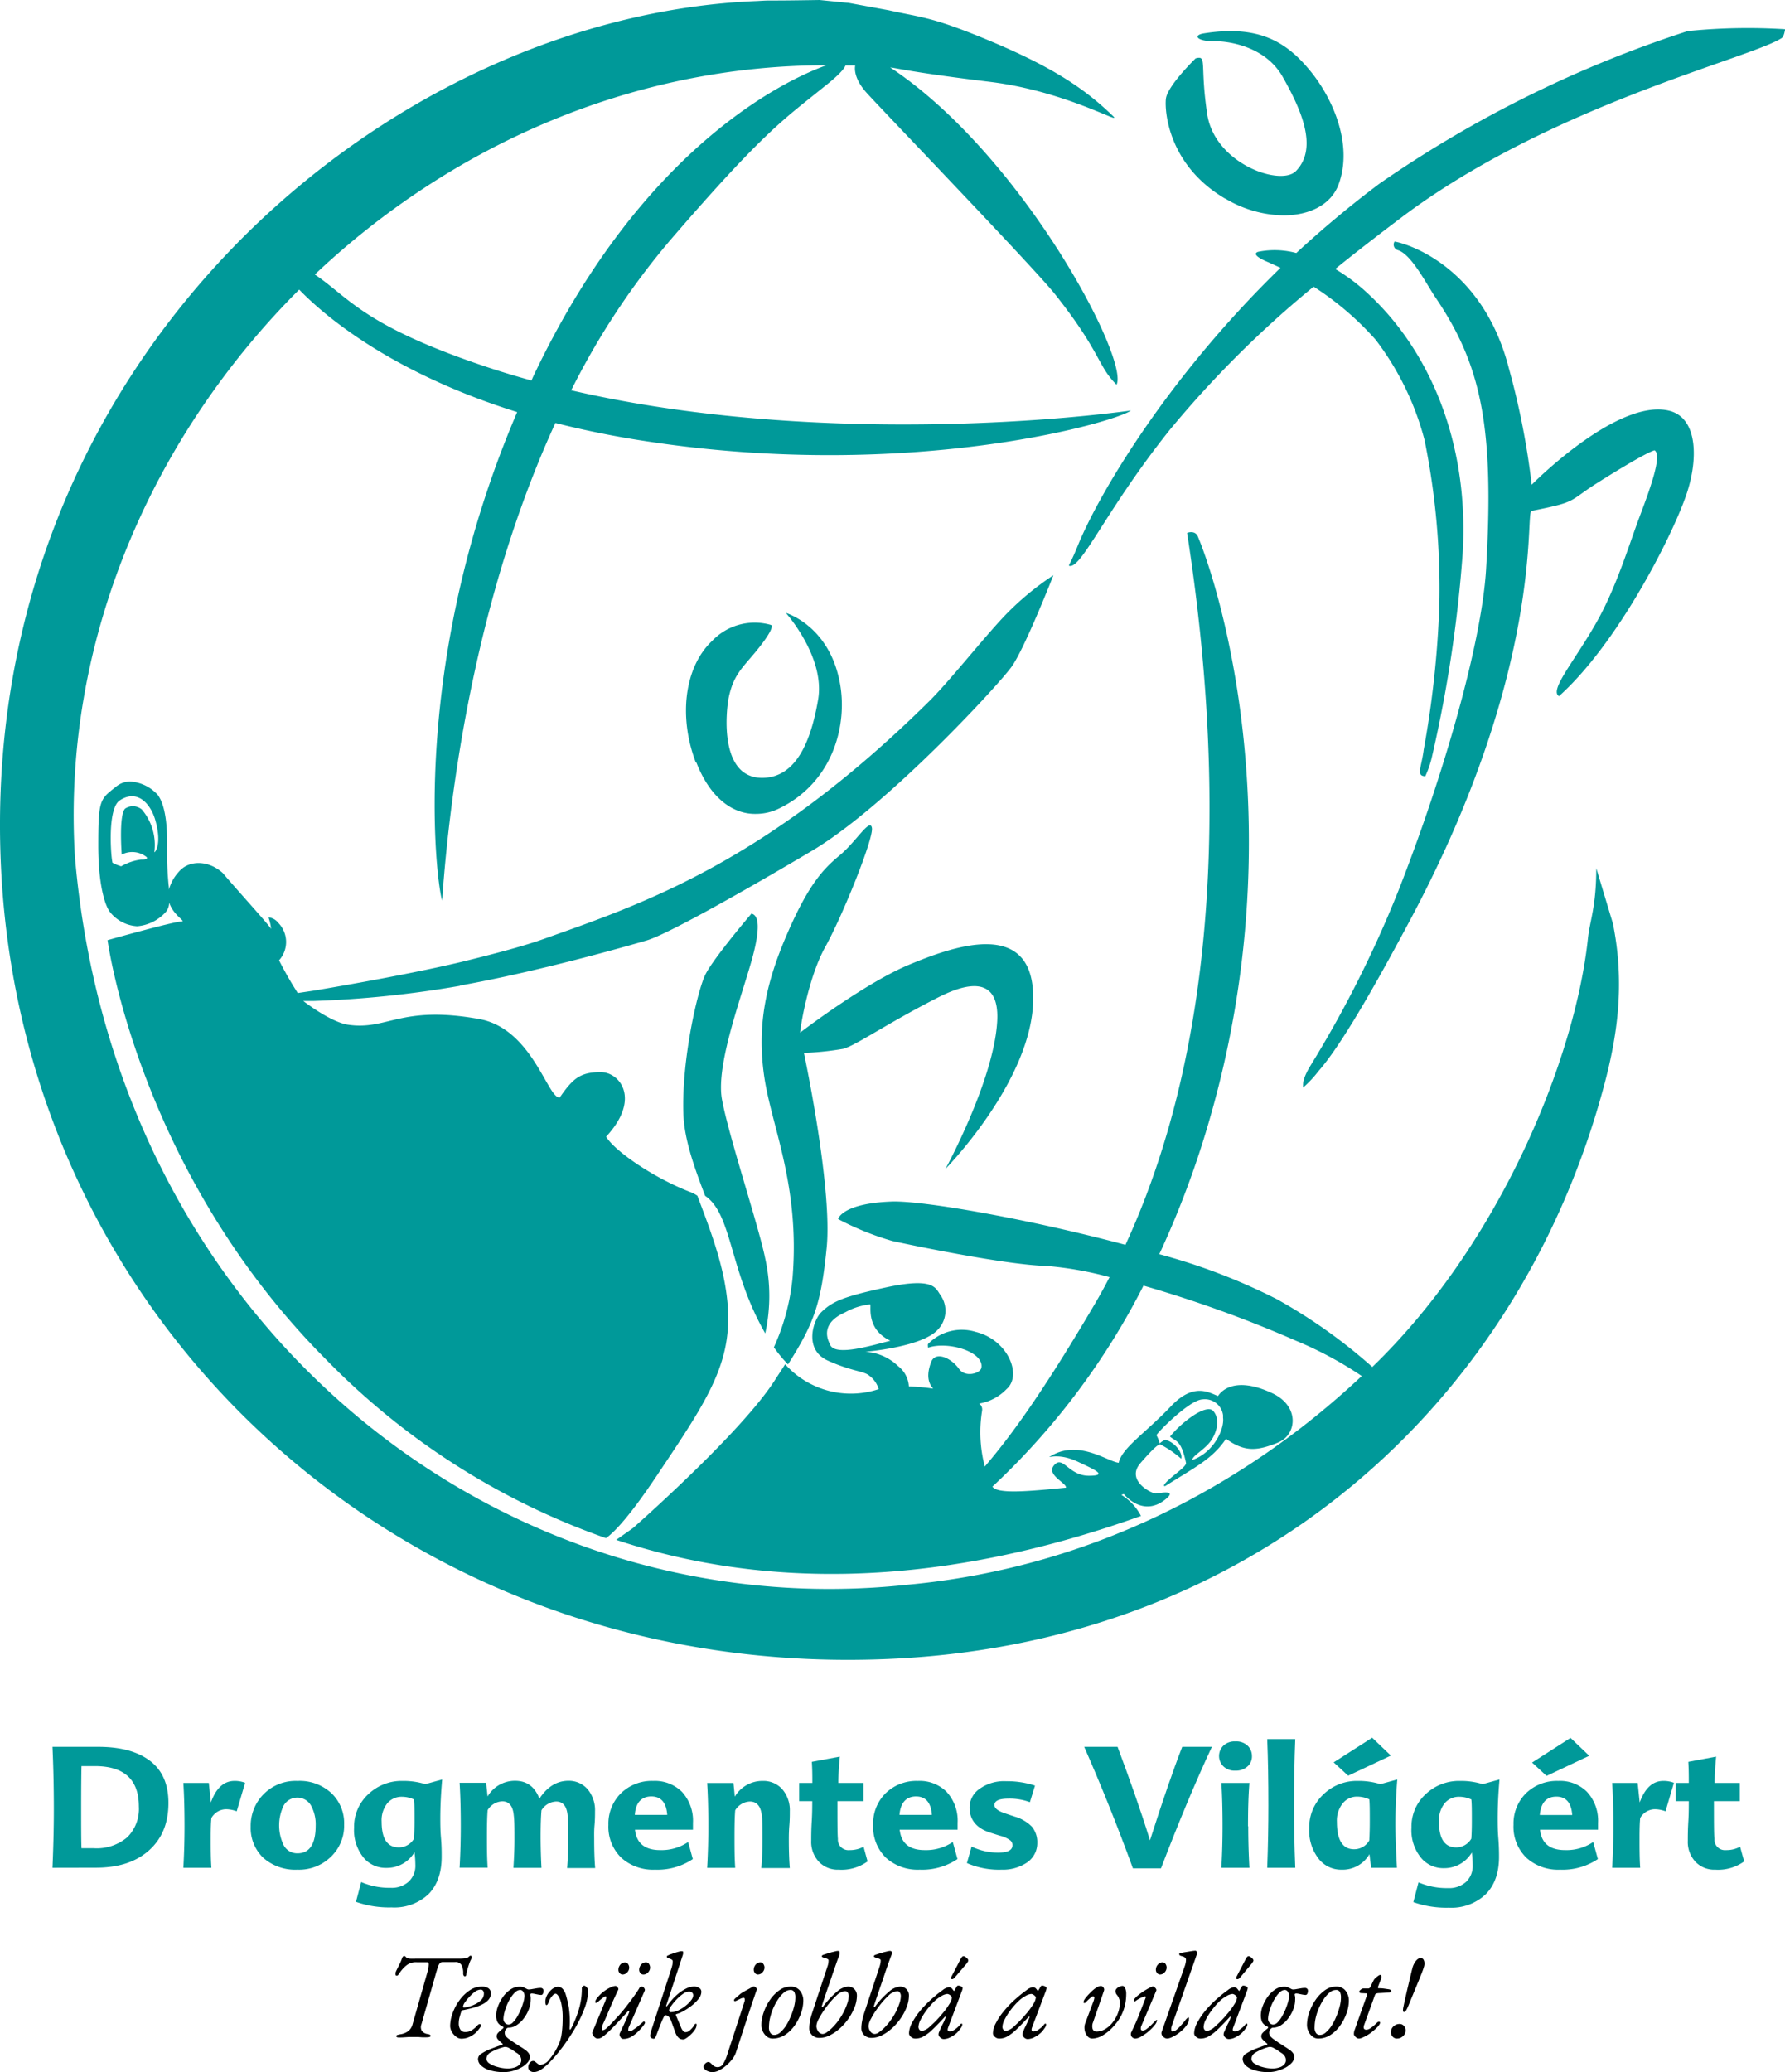 <svg xmlns="http://www.w3.org/2000/svg" viewBox="0 0 382.01 443.31"><defs><style>.cls-1{fill:#099;}</style></defs><title>drug-free-world-logo-color-stack_hu</title><g id="outline"><path class="cls-1" d="M11.2,399.53c.18-4.26.29-8.41.29-12.49,0-5-.11-9.46-.29-13.39H21c4.77,0,8.45,1,11.08,3s3.94,5,3.94,9c0,4.29-1.37,7.65-4.15,10.14s-6.54,3.72-11.41,3.72Zm6.14-13.25c0,4.44,0,7.48.07,9.06.36,0,1.27,0,2.67,0A10.11,10.11,0,0,0,27.2,393a8.56,8.56,0,0,0,2.49-6.57q0-8.65-9.39-8.66H17.41C17.38,379.06,17.34,381.91,17.34,386.28Z" transform="translate(0.03 0.07)"/><path class="cls-1" d="M50.16,380.94a6.09,6.09,0,0,1,2.27.4l-1.8,6.1a6.71,6.71,0,0,0-2.28-.44,3.66,3.66,0,0,0-3.14,1.88c-.11,1.08-.14,2.53-.14,4.37,0,2.17,0,4.26.14,6.28h-6c.18-3.17.25-6.14.25-8.88,0-3.36-.07-6.46-.25-9.28h5.45l.44,4.19C46.19,382.49,47.88,380.94,50.16,380.94Z" transform="translate(0.03 0.07)"/><path class="cls-1" d="M56.37,383.79a9.65,9.65,0,0,1,7.25-2.85,10,10,0,0,1,7.3,2.64,8.9,8.9,0,0,1,2.7,6.71,9.17,9.17,0,0,1-2.74,6.79,9.73,9.73,0,0,1-7.26,2.85,10.33,10.33,0,0,1-7.33-2.56,8.85,8.85,0,0,1-2.67-6.65A9.64,9.64,0,0,1,56.37,383.79Zm10.14,2.38a3.37,3.37,0,0,0-5.81,0,9.75,9.75,0,0,0,0,8.56,3.27,3.27,0,0,0,2.93,1.7c2.6,0,3.9-2,3.9-5.92A8.4,8.4,0,0,0,66.51,386.17Z" transform="translate(0.03 0.07)"/><path class="cls-1" d="M77.85,397.44a9.31,9.31,0,0,1-2.1-6.5,9.42,9.42,0,0,1,3.11-7.22,10.31,10.31,0,0,1,7.29-2.78,15.68,15.68,0,0,1,4.84.69l3.61-1c-.25,2.86-.4,5.64-.4,8.31,0,1.08,0,2.53.15,4.26s.14,3.1.14,4c0,3.47-1,6.14-2.85,8A10.68,10.68,0,0,1,83.77,408a21.31,21.31,0,0,1-7.62-1.19l1.12-4.23a15.17,15.17,0,0,0,6.32,1.23,5.37,5.37,0,0,0,3.86-1.34,4.64,4.64,0,0,0,1.41-3.61,22.31,22.31,0,0,0-.18-2.67,6.86,6.86,0,0,1-6,3.36A6.15,6.15,0,0,1,77.85,397.44Zm7.47-2.28a3.73,3.73,0,0,0,3.25-1.87c.07-1.12.11-2.39.11-3.72,0-2.24,0-3.79-.11-4.66a6.19,6.19,0,0,0-2.56-.58,4,4,0,0,0-3.07,1.3,5.81,5.81,0,0,0-1.3,4C81.64,393.32,82.86,395.16,85.32,395.16Z" transform="translate(0.03 0.07)"/><path class="cls-1" d="M125.72,382.71a7,7,0,0,1,1.59,4.73c0,.76,0,1.77-.11,3s-.07,2.24-.07,3c0,2.5.07,4.52.21,6.14h-6c.14-1.84.22-3.79.22-5.92,0-2.71,0-4.48-.11-5.31-.18-2-1-3-2.46-3a3.84,3.84,0,0,0-3.14,1.88c-.11,1.27-.18,3.11-.18,5.6,0,2.31.07,4.55.18,6.71h-6c.14-2.27.22-4.22.22-5.92,0-2.42,0-4.19-.15-5.31-.18-2-1-3-2.45-3a3.83,3.83,0,0,0-3.14,1.88c-.11,1.34-.15,3.21-.15,5.6,0,2.16,0,4.4.15,6.71h-6c.18-3.17.25-6.14.25-8.88,0-3.32-.07-6.43-.25-9.28H104l.32,2.93a6.76,6.76,0,0,1,5.89-3.36c2.49,0,4.22,1.26,5.2,3.83,1.69-2.57,3.75-3.83,6.24-3.83A5.31,5.31,0,0,1,125.72,382.71Z" transform="translate(0.03 0.07)"/><path class="cls-1" d="M141.24,395.74a10.14,10.14,0,0,0,6-1.73l1,3.65a13.56,13.56,0,0,1-8.09,2.27,10.16,10.16,0,0,1-7.15-2.49,9.21,9.21,0,0,1-2.82-7.11,9.12,9.12,0,0,1,2.68-6.75,9.43,9.43,0,0,1,6.89-2.64,8.22,8.22,0,0,1,6.14,2.31,9.11,9.11,0,0,1,2.38,6.68c0,.61,0,1.08,0,1.44H135.86C136.19,394.3,138,395.74,141.24,395.74Zm-5.41-7.54h6.93c-.18-2.64-1.34-3.94-3.4-3.94S136,385.56,135.83,388.2Z" transform="translate(0.03 0.07)"/><path class="cls-1" d="M157.23,384.3a6.86,6.86,0,0,1,6-3.36,5.39,5.39,0,0,1,4.15,1.77,6.86,6.86,0,0,1,1.62,4.73c0,.76,0,1.77-.1,3s-.11,2.24-.11,3c0,2.5.07,4.52.21,6.14h-6.1c.18-2.13.26-4.08.26-5.92,0-2.63,0-4.4-.15-5.31-.22-2-1.08-3-2.56-3a3.84,3.84,0,0,0-3.14,1.88c-.11,1.34-.15,3.21-.15,5.6,0,2.16,0,4.4.15,6.71h-6c.18-3.17.25-6.14.25-8.88,0-3.32-.07-6.43-.25-9.28h5.63Z" transform="translate(0.03 0.07)"/><path class="cls-1" d="M179.19,385.27c0,4.37,0,7.08.1,8.09a2.25,2.25,0,0,0,2.49,2.38,6.13,6.13,0,0,0,3-.72l.86,3.14a9.45,9.45,0,0,1-6.17,1.77,5.57,5.57,0,0,1-4.19-1.63,6.22,6.22,0,0,1-1.7-4.58c0-.9,0-2.27.11-4.08s.11-3.32.11-4.37H171v-3.9h2.82c0-1.41,0-2.89-.11-4.51l6-1.12c-.22,2.28-.33,4.15-.33,5.63h5.38v3.9Z" transform="translate(0.03 0.07)"/><path class="cls-1" d="M197.88,395.74a10.19,10.19,0,0,0,6-1.73l1,3.65a13.53,13.53,0,0,1-8.09,2.27,10.16,10.16,0,0,1-7.15-2.49,9.24,9.24,0,0,1-2.81-7.11,9.11,9.11,0,0,1,2.67-6.75,9.43,9.43,0,0,1,6.9-2.64,8.18,8.18,0,0,1,6.13,2.31,9.11,9.11,0,0,1,2.38,6.68c0,.61,0,1.08,0,1.44H192.51C192.83,394.3,194.6,395.74,197.88,395.74Zm-5.41-7.54h6.93c-.18-2.64-1.33-3.94-3.39-3.94S192.69,385.56,192.47,388.2Z" transform="translate(0.03 0.07)"/><path class="cls-1" d="M220.38,385.49a12.39,12.39,0,0,0-4.59-.76c-2,0-3,.47-3,1.37,0,.69.76,1.27,2.24,1.77l2.05.69a8.5,8.5,0,0,1,3.72,2.16,5.23,5.23,0,0,1,1.16,3.47,5,5,0,0,1-2.17,4.19,9.2,9.2,0,0,1-5.45,1.55,17.17,17.17,0,0,1-7.44-1.41l1-3.54a13,13,0,0,0,5.63,1.3c2.06,0,3.11-.5,3.11-1.55a1.28,1.28,0,0,0-.47-1.08,6.31,6.31,0,0,0-2.24-1l-2.06-.65c-2.92-.94-4.4-2.74-4.4-5.38a4.87,4.87,0,0,1,2.16-4,9,9,0,0,1,5.63-1.62,19.33,19.33,0,0,1,6.21.94Z" transform="translate(0.03 0.07)"/><path class="cls-1" d="M246.08,393.65c2.71-8.49,5-15.13,6.9-20h6.35c-3.5,7.47-7.11,16.13-10.9,26h-6c-3.43-9.39-6.93-18.05-10.43-26h7.14C241.61,380.25,244,386.93,246.08,393.65Z" transform="translate(0.03 0.07)"/><path class="cls-1" d="M267,377.8a3.7,3.7,0,0,1-2.64.94,3.44,3.44,0,0,1-2.56-.91,3.09,3.09,0,0,1,0-4.44,3.48,3.48,0,0,1,2.56-.9,3.52,3.52,0,0,1,2.6.9,3,3,0,0,1,.94,2.21A2.82,2.82,0,0,1,267,377.8Zm.11,12.85c0,2.74.07,5.71.25,8.88h-6c.18-3.17.25-6.14.25-8.88,0-3.32-.07-6.43-.25-9.28h6C267.13,384.22,267.06,387.29,267.06,390.65Z" transform="translate(0.03 0.07)"/><path class="cls-1" d="M276.91,386.21c0,4.08.07,8.52.26,13.32h-6c.18-4.8.25-9.24.25-13.32,0-5.23-.07-10-.25-14.22h6C277,376.25,276.91,381,276.91,386.21Z" transform="translate(0.03 0.07)"/><path class="cls-1" d="M298.93,399.53h-5.52l-.36-2.92a6.63,6.63,0,0,1-6,3.32,6.09,6.09,0,0,1-4.8-2.24,9.81,9.81,0,0,1-2.09-6.64,9.6,9.6,0,0,1,3.1-7.29,10.25,10.25,0,0,1,7.29-2.82,15.64,15.64,0,0,1,4.84.69l3.61-1c-.25,3.29-.4,6.43-.4,9.39S298.75,396.07,298.93,399.53Zm-5.3-27.83,4,3.82-9.14,4.3-3.1-2.85Zm-3.87,23.86a3.72,3.72,0,0,0,3.25-1.88c.07-1.15.11-2.49.11-4,0-2.34,0-3.93-.11-4.8a6.19,6.19,0,0,0-2.56-.58,3.88,3.88,0,0,0-3.07,1.38,5.87,5.87,0,0,0-1.3,4C286.08,393.61,287.31,395.56,289.76,395.56Z" transform="translate(0.03 0.07)"/><path class="cls-1" d="M304.13,397.44a9.31,9.31,0,0,1-2.09-6.5,9.41,9.41,0,0,1,3.1-7.22,10.35,10.35,0,0,1,7.3-2.78,15.57,15.57,0,0,1,4.83.69l3.61-1c-.25,2.86-.39,5.64-.39,8.31,0,1.08,0,2.53.14,4.26s.15,3.1.15,4c0,3.47-1,6.14-2.86,8a10.68,10.68,0,0,1-7.87,2.86,21.25,21.25,0,0,1-7.61-1.19l1.11-4.23a15.23,15.23,0,0,0,6.32,1.23,5.4,5.4,0,0,0,3.87-1.34,4.67,4.67,0,0,0,1.4-3.61,22.31,22.31,0,0,0-.18-2.67,6.85,6.85,0,0,1-6,3.36A6.17,6.17,0,0,1,304.13,397.44Zm7.48-2.28a3.72,3.72,0,0,0,3.24-1.87c.08-1.12.11-2.39.11-3.72,0-2.24,0-3.79-.11-4.66a6.19,6.19,0,0,0-2.56-.58,4,4,0,0,0-3.07,1.3,5.86,5.86,0,0,0-1.3,4Q307.92,395.16,311.61,395.16Z" transform="translate(0.03 0.07)"/><path class="cls-1" d="M334.93,395.74a10.16,10.16,0,0,0,6-1.73l1,3.65a13.51,13.51,0,0,1-8.09,2.27,10.12,10.12,0,0,1-7.14-2.49,9.21,9.21,0,0,1-2.82-7.11,9.11,9.11,0,0,1,2.67-6.75,9.47,9.47,0,0,1,6.9-2.64,8.18,8.18,0,0,1,6.13,2.31,9.12,9.12,0,0,1,2.39,6.68c0,.61,0,1.08,0,1.44H329.55C329.87,394.3,331.64,395.74,334.93,395.74Zm1.15-24,4,3.82-9.13,4.3-3.1-2.85Zm-6.57,16.5h6.93c-.18-2.64-1.33-3.94-3.39-3.94S329.73,385.56,329.51,388.2Z" transform="translate(0.03 0.07)"/><path class="cls-1" d="M355.94,380.94a6.09,6.09,0,0,1,2.27.4l-1.8,6.1a6.66,6.66,0,0,0-2.28-.44,3.66,3.66,0,0,0-3.14,1.88c-.11,1.08-.14,2.53-.14,4.37,0,2.17,0,4.26.14,6.28h-6c.18-3.17.26-6.14.26-8.88,0-3.36-.08-6.46-.26-9.28h5.46l.43,4.19C352,382.49,353.66,380.94,355.94,380.94Z" transform="translate(0.03 0.07)"/><path class="cls-1" d="M366.77,385.27c0,4.37,0,7.08.11,8.09a2.25,2.25,0,0,0,2.49,2.38,6.09,6.09,0,0,0,3-.72l.87,3.14a9.5,9.5,0,0,1-6.18,1.77,5.57,5.57,0,0,1-4.19-1.63,6.22,6.22,0,0,1-1.69-4.58c0-.9,0-2.27.11-4.08s.1-3.32.1-4.37h-2.81v-3.9h2.81c0-1.41,0-2.89-.1-4.51l5.95-1.12c-.21,2.28-.32,4.15-.32,5.63h5.38v3.9Z" transform="translate(0.03 0.07)"/><path d="M85.41,435.83a1.41,1.41,0,0,1-.47-.06.24.24,0,0,1-.15-.23c0-.12.08-.2.26-.26a6.7,6.7,0,0,1,.7-.15,3.69,3.69,0,0,0,1.6-.67,2.63,2.63,0,0,0,.9-1.41l3.17-11.13a6.09,6.09,0,0,0,.31-1.75c0-.29-.17-.43-.39-.43H89.18a3.32,3.32,0,0,0-2,.5,6.38,6.38,0,0,0-1.16,1.08,5.93,5.93,0,0,0-.43.56q-.19.3-.36.51a.45.45,0,0,1-.33.21.34.34,0,0,1-.22-.07.41.41,0,0,1-.06-.27,1,1,0,0,1,0-.26,2.66,2.66,0,0,1,.21-.55c.17-.34.37-.74.58-1.19A7.26,7.26,0,0,0,86,418.9a.9.9,0,0,1,.2-.35c.09-.11.17-.17.24-.17a.47.47,0,0,1,.24.1,1.19,1.19,0,0,1,.23.22.91.91,0,0,0,.23.15,2,2,0,0,0,.55.12,11.86,11.86,0,0,0,1.2,0h9.28a11.71,11.71,0,0,0,1.21-.05,2.68,2.68,0,0,0,.58-.13,1.08,1.08,0,0,0,.26-.16,2,2,0,0,1,.24-.21.32.32,0,0,1,.2-.08c.18,0,.26.1.26.29a1,1,0,0,1-.09.39,2.14,2.14,0,0,1-.17.34c-.08.17-.22.54-.41,1.1a15.48,15.48,0,0,0-.5,1.91.47.47,0,0,1-.1.29.25.25,0,0,1-.18.08.29.29,0,0,1-.27-.17.81.81,0,0,1-.1-.43,3.59,3.59,0,0,0-.37-1.82,1.46,1.46,0,0,0-1.37-.62h-2.6a1,1,0,0,0-.56.15,1.56,1.56,0,0,0-.41.64q-.19.48-.48,1.47l-3.15,11.05a1.64,1.64,0,0,0,.09,1.41,1.88,1.88,0,0,0,1.21.67,2,2,0,0,1,.52.15.28.28,0,0,1,.13.26c0,.11-.08.18-.23.23a2.26,2.26,0,0,1-.55.06,10.63,10.63,0,0,1-1.07,0l-.79-.06c-.25,0-.56,0-.92,0s-.76,0-1.07,0l-.95.06C86.22,435.82,85.84,435.83,85.41,435.83Z" transform="translate(0.03 0.07)"/><path d="M98.7,436.09a1.86,1.86,0,0,1-1.11-.42,3.23,3.23,0,0,1-.92-1.05,2.47,2.47,0,0,1-.36-1.23,8,8,0,0,1,.53-2.77,10.79,10.79,0,0,1,1.47-2.76,8.51,8.51,0,0,1,2.17-2.11,4.67,4.67,0,0,1,2.61-.81,2.35,2.35,0,0,1,1.42.37,1.25,1.25,0,0,1,.51,1.06,2.1,2.1,0,0,1-.51,1.4,4.25,4.25,0,0,1-1.37,1,10.41,10.41,0,0,1-1.91.71c-.7.19-1.41.36-2.14.5a.7.7,0,0,0-.25.06.29.29,0,0,0-.14.2c-.12.38-.24.79-.37,1.24a5,5,0,0,0-.18,1.28,2.41,2.41,0,0,0,.35,1.4,1.2,1.2,0,0,0,1,.5,2.69,2.69,0,0,0,1.59-.47,6.72,6.72,0,0,0,1.06-.94.68.68,0,0,1,.47-.28.23.23,0,0,1,.26.26v.09a.16.16,0,0,1,0,.11,6.4,6.4,0,0,1-1.17,1.45,4.85,4.85,0,0,1-1.39.88A4.26,4.26,0,0,1,98.7,436.09Zm.57-6.68a5.07,5.07,0,0,0,1-.17,7,7,0,0,0,1.44-.55,4.74,4.74,0,0,0,1.29-.93,1.91,1.91,0,0,0,.53-1.34,1,1,0,0,0-.18-.59.63.63,0,0,0-.52-.24,2.11,2.11,0,0,0-1.19.45,7.64,7.64,0,0,0-1.21,1.09,10.55,10.55,0,0,0-1,1.24,2,2,0,0,0-.37.88C99.09,429.36,99.15,429.41,99.27,429.41Z" transform="translate(0.03 0.07)"/><path d="M107.75,443.24a10.24,10.24,0,0,1-2.75-.35,4.88,4.88,0,0,1-2-1,1.93,1.93,0,0,1-.73-1.52,1.44,1.44,0,0,1,.81-1.13,10.33,10.33,0,0,1,2-1c.8-.31,1.59-.6,2.37-.86.13-.05.15-.13.05-.23-.38-.33-.69-.62-.91-.85a1.07,1.07,0,0,1-.34-.77,1.17,1.17,0,0,1,.38-.76,7.69,7.69,0,0,1,.92-.82,1.1,1.1,0,0,0,.17-.21.94.94,0,0,0,0-.1c0-.06-.07-.11-.21-.16a2.53,2.53,0,0,1-.82-.6,1.89,1.89,0,0,1-.42-.79,4.58,4.58,0,0,1-.11-1,5.66,5.66,0,0,1,.39-1.94,8.82,8.82,0,0,1,1.06-2,6.08,6.08,0,0,1,1.59-1.57,3.43,3.43,0,0,1,2-.61,2.14,2.14,0,0,1,.79.11l.41.2.36.19a.8.8,0,0,0,.36.09,4.24,4.24,0,0,0,.76-.09l1-.17a5.65,5.65,0,0,1,.83-.07.64.64,0,0,1,.37.14.52.52,0,0,1,.2.45,1.27,1.27,0,0,1-.15.71.45.45,0,0,1-.31.2,3.7,3.7,0,0,1-.65-.07l-.8-.16a3.25,3.25,0,0,0-.58-.08.46.46,0,0,0-.25.08c-.08,0-.1.15-.06.29a2.89,2.89,0,0,1,.07.44,3.79,3.79,0,0,1,0,.49,5.72,5.72,0,0,1-.4,2.07,8.08,8.08,0,0,1-1.08,1.95,5.89,5.89,0,0,1-1.52,1.44,3.09,3.09,0,0,1-1.71.55.57.57,0,0,0-.32.09.88.88,0,0,0-.25.22,1.19,1.19,0,0,0-.28.75,1.21,1.21,0,0,0,.24.78,4.57,4.57,0,0,0,.9.76l1,.69,1.21.78a10.86,10.86,0,0,1,1,.66,3.12,3.12,0,0,1,.8.77,1.42,1.42,0,0,1,.22.74,1.87,1.87,0,0,1-.54,1.27,4.85,4.85,0,0,1-1.39,1.06,8.58,8.58,0,0,1-1.83.71A7.46,7.46,0,0,1,107.75,443.24Zm.78-.78a4.72,4.72,0,0,0,1.69-.26,2.21,2.21,0,0,0,1-.66,1.38,1.38,0,0,0,.31-.87,1.76,1.76,0,0,0-.23-.82,2.12,2.12,0,0,0-.84-.77c-.14-.1-.37-.27-.71-.49a6.29,6.29,0,0,0-.79-.47,1.64,1.64,0,0,0-.73-.26l-.33,0-.32.08A11.29,11.29,0,0,0,105,439a1.66,1.66,0,0,0-.93,1.39,1.27,1.27,0,0,0,.66,1,5.7,5.7,0,0,0,1.68.73A8,8,0,0,0,108.53,442.46Zm.26-9.39a1.37,1.37,0,0,0,.94-.46,5.72,5.72,0,0,0,.93-1.23,13.08,13.08,0,0,0,.79-1.59,14.37,14.37,0,0,0,.56-1.63,5.1,5.1,0,0,0,.21-1.27,1.57,1.57,0,0,0-.26-.81.76.76,0,0,0-.65-.42,1.54,1.54,0,0,0-1,.42,5.1,5.1,0,0,0-.95,1.11,10.18,10.18,0,0,0-.82,1.5,11.1,11.1,0,0,0-.58,1.64,6.89,6.89,0,0,0-.25,1.5,1.32,1.32,0,0,0,.32.87A1,1,0,0,0,108.79,433.07Z" transform="translate(0.03 0.07)"/><path d="M114.19,443.24a1.36,1.36,0,0,1-.78-.27.94.94,0,0,1-.39-.82,1.43,1.43,0,0,1,.55-1.12.77.77,0,0,1,.47-.18.72.72,0,0,1,.44.14l.36.3a3.81,3.81,0,0,0,.37.27.73.73,0,0,0,.41.12,2.7,2.7,0,0,0,1.91-1.16,13.19,13.19,0,0,0,1.86-2.9,8.6,8.6,0,0,0,.8-2.69,24.64,24.64,0,0,0,.19-3.23,13.85,13.85,0,0,0-.27-3.07,5,5,0,0,0-.63-1.65c-.23-.34-.43-.51-.61-.51a.84.84,0,0,0-.56.3,4.23,4.23,0,0,0-.54.69,3,3,0,0,0-.35.7,2.51,2.51,0,0,1-.18.44c-.11.21-.21.31-.32.31s-.12-.07-.17-.22a1.85,1.85,0,0,1-.06-.5,2.83,2.83,0,0,1,.25-1.17,3.72,3.72,0,0,1,.65-1,3.42,3.42,0,0,1,.87-.76,1.72,1.72,0,0,1,.91-.28,1.4,1.4,0,0,1,1,.44,3.05,3.05,0,0,1,.69,1.27,20.84,20.84,0,0,1,.65,2.77,20.35,20.35,0,0,1,.16,4.25c0,.31,0,.46.09.44s.17-.13.3-.36a24,24,0,0,0,1.54-3.8,15.48,15.48,0,0,0,.69-4.75c0-.09.07-.19.2-.32a.55.55,0,0,1,.3-.18.75.75,0,0,1,.31.14,1.48,1.48,0,0,1,.37.41,1,1,0,0,1,.17.57,11.4,11.4,0,0,1-.8,3.8,28.29,28.29,0,0,1-2.26,4.62,43.24,43.24,0,0,1-3.38,4.84c-.61.75-1.23,1.43-1.85,2.07a11.23,11.23,0,0,1-1.81,1.52A3,3,0,0,1,114.19,443.24Z" transform="translate(0.03 0.07)"/><path d="M127.87,436.06a1,1,0,0,1-.59-.24,1.61,1.61,0,0,1-.45-.59.74.74,0,0,1-.08-.54l2.73-6.58a4.27,4.27,0,0,0,.24-.76c0-.2,0-.31-.16-.31a.94.94,0,0,0-.43.21c-.2.14-.42.31-.68.52l-.76.65s-.1,0-.2,0-.14-.06-.14-.11a1.53,1.53,0,0,1,.05-.3,1.65,1.65,0,0,1,.26-.48,7.25,7.25,0,0,1,1.44-1.48,8,8,0,0,1,1.51-.92,2.94,2.94,0,0,1,1.08-.33.47.47,0,0,1,.3.15,1.09,1.09,0,0,1,.27.33.37.37,0,0,1,0,.38c-.57,1.18-1.11,2.38-1.63,3.59s-1,2.41-1.56,3.59a3,3,0,0,0-.29,1c0,.29,0,.44.21.44a1.56,1.56,0,0,0,.78-.44c.34-.3.74-.68,1.18-1.15s.91-1,1.39-1.5c.66-.75,1.3-1.52,1.91-2.32s1.15-1.51,1.6-2.16.75-1.09.89-1.35a.7.7,0,0,1,.31-.34.86.86,0,0,1,.34-.07.47.47,0,0,1,.31.15,1.31,1.31,0,0,1,.24.37.42.42,0,0,1,0,.36l-3.33,7.64a1.65,1.65,0,0,0-.18.76.24.24,0,0,0,.26.26,1.7,1.7,0,0,0,.88-.37,11.27,11.27,0,0,0,1.12-.84q.57-.48,1-.87a.1.1,0,0,1,.08,0,.25.25,0,0,1,.16.07.21.21,0,0,1,.07.17.36.36,0,0,1,0,.1l-.07.13a1.8,1.8,0,0,1-.1.18,1.53,1.53,0,0,1-.16.22l-.22.28a11.57,11.57,0,0,1-1.14,1.21,6.65,6.65,0,0,1-1.39,1,3.46,3.46,0,0,1-1.58.37.74.74,0,0,1-.61-.44.79.79,0,0,1-.11-.78l.78-1.66c.27-.59.52-1.14.74-1.64s.36-.87.45-1.12.08-.32,0-.34a.33.33,0,0,0-.29.13c-.9,1-1.7,1.85-2.39,2.59s-1.3,1.34-1.81,1.82a10.59,10.59,0,0,1-1.3,1.08A1.74,1.74,0,0,1,127.87,436.06Zm5.36-13.7a.8.8,0,0,1-.65-.31,1,1,0,0,1-.26-.7,1.61,1.61,0,0,1,.19-.78A1.65,1.65,0,0,1,133,420a1.34,1.34,0,0,1,.74-.22.74.74,0,0,1,.65.35,1.35,1.35,0,0,1,.24.77,1.5,1.5,0,0,1-.42,1A1.34,1.34,0,0,1,133.23,422.36Zm4.44,0a.8.8,0,0,1-.65-.31,1.08,1.08,0,0,1-.26-.7,1.62,1.62,0,0,1,.2-.78,1.65,1.65,0,0,1,.52-.59,1.32,1.32,0,0,1,.74-.22.76.76,0,0,1,.65.35,1.42,1.42,0,0,1,.23.77,1.53,1.53,0,0,1-.41,1A1.34,1.34,0,0,1,137.67,422.36Z" transform="translate(0.03 0.07)"/><path d="M146.23,436.25a1.41,1.41,0,0,1-1-.33,2.73,2.73,0,0,1-.65-.95l-1-2.75a2.46,2.46,0,0,0-.46-.8.94.94,0,0,0-.74-.35c-.12,0-.24.14-.37.41l-.33.68-.25.62c-.11.28-.23.6-.37.94l-.37.95c-.1.29-.18.49-.23.61a4.83,4.83,0,0,1-.26.62.43.43,0,0,1-.42.19.85.85,0,0,1-.43-.17.49.49,0,0,1-.24-.4,2.07,2.07,0,0,1,.05-.42c0-.19.09-.41.16-.67L143.68,421a7.75,7.75,0,0,0,.21-.83,5.13,5.13,0,0,0,.05-.65c0-.21-.19-.39-.57-.52l-.47-.2c-.14-.06-.21-.12-.21-.17a.34.34,0,0,1,0-.18.15.15,0,0,1,.12-.1,4.89,4.89,0,0,1,.71-.32l.88-.31c.31-.1.58-.18.82-.24a2.91,2.91,0,0,1,.52-.1l.28,0c.09,0,.14.1.14.23s0,.25,0,.32a1.6,1.6,0,0,1-.07.28l-3.51,10.69c-.07.19-.06.28,0,.26a.42.42,0,0,0,.23-.16,12.9,12.9,0,0,1,1.88-2.16,8.93,8.93,0,0,1,2-1.41,4.19,4.19,0,0,1,1.87-.51,2.05,2.05,0,0,1,1,.29.94.94,0,0,1,.51.88,2.41,2.41,0,0,1-.57,1.43,8,8,0,0,1-1.42,1.43,12.12,12.12,0,0,1-1.74,1.18,6.91,6.91,0,0,1-1.57.69c-.16,0-.2.13-.13.29l1.19,2.83a2.73,2.73,0,0,0,.35.51.7.7,0,0,0,.51.25,1.47,1.47,0,0,0,1-.47,4.58,4.58,0,0,0,.83-1,.87.87,0,0,1,.22-.29.46.46,0,0,1,.2-.05s.07,0,.1.1a.41.41,0,0,1,0,.21,1.81,1.81,0,0,1-.33.94,6.43,6.43,0,0,1-.84,1,6.93,6.93,0,0,1-1,.82A1.54,1.54,0,0,1,146.23,436.25Zm-2.73-5.83a4,4,0,0,0,1.65-.39,8.15,8.15,0,0,0,1.57-1,6.5,6.5,0,0,0,1.17-1.18,1.93,1.93,0,0,0,.44-1,.82.82,0,0,0-.23-.61,1,1,0,0,0-.7-.22,2.32,2.32,0,0,0-1.27.49,9,9,0,0,0-1.39,1.21,11.85,11.85,0,0,0-1.11,1.34,2,2,0,0,0-.45.91.67.67,0,0,0,.08.3A.24.24,0,0,0,143.5,430.42Z" transform="translate(0.03 0.07)"/><path d="M152.57,443.24a2.58,2.58,0,0,1-1.47-.38c-.37-.25-.56-.5-.56-.74a.83.83,0,0,1,.16-.47,1.48,1.48,0,0,1,.39-.4.79.79,0,0,1,.46-.17.64.64,0,0,1,.43.16,2.55,2.55,0,0,1,.38.36,2.8,2.8,0,0,0,.49.39,1.39,1.39,0,0,0,.73.18,1.33,1.33,0,0,0,1.16-.71,8.3,8.3,0,0,0,.82-1.83l3.72-11.42a1.35,1.35,0,0,0,.07-.65.26.26,0,0,0-.28-.21,1.86,1.86,0,0,0-.65.2l-1,.48a.42.42,0,0,1-.22,0q-.15,0-.15-.15a.28.28,0,0,1,.06-.18,1.26,1.26,0,0,1,.18-.21c.38-.34.73-.63,1-.87s.61-.43.91-.61.6-.34.91-.5l1-.56a.58.58,0,0,1,.61.18c.2.19.26.37.19.54-.17.47-.34.94-.5,1.42l-.51,1.47L157.48,439a4.87,4.87,0,0,1-.8,1.47,9.27,9.27,0,0,1-1.3,1.36,7.51,7.51,0,0,1-1.47,1A3,3,0,0,1,152.57,443.24Zm9.62-20.88a.8.8,0,0,1-.65-.31,1.08,1.08,0,0,1-.26-.7,1.68,1.68,0,0,1,.41-1.11,1.33,1.33,0,0,1,1-.48.74.74,0,0,1,.65.35,1.35,1.35,0,0,1,.24.77,1.5,1.5,0,0,1-.42,1A1.31,1.31,0,0,1,162.19,422.36Z" transform="translate(0.03 0.07)"/><path d="M165.28,436.06a2,2,0,0,1-1.17-.41,3,3,0,0,1-.87-1.09,3.21,3.21,0,0,1-.32-1.43,8.22,8.22,0,0,1,.48-2.64,10.67,10.67,0,0,1,1.34-2.68,8,8,0,0,1,2-2.07,4.13,4.13,0,0,1,2.43-.8,2.44,2.44,0,0,1,2,.88,3.35,3.35,0,0,1,.72,2.18,8.21,8.21,0,0,1-.47,2.57,10.37,10.37,0,0,1-1.34,2.63,7.69,7.69,0,0,1-2.08,2.06A4.85,4.85,0,0,1,165.28,436.06Zm.42-.78a2,2,0,0,0,1.26-.54,7.12,7.12,0,0,0,1.22-1.43,12,12,0,0,0,1-1.95,14.91,14.91,0,0,0,.73-2.13,8,8,0,0,0,.27-2,2.46,2.46,0,0,0-.22-1.12.89.89,0,0,0-.9-.44,2,2,0,0,0-1.23.49,5.88,5.88,0,0,0-1.22,1.33,11.75,11.75,0,0,0-1.06,1.86,12.76,12.76,0,0,0-.74,2.13,9,9,0,0,0-.27,2.14,2,2,0,0,0,.3,1.24A1,1,0,0,0,165.7,435.28Z" transform="translate(0.03 0.07)"/><path d="M175.37,435.91a2.2,2.2,0,0,1-1.61-.59,2,2,0,0,1-.6-1.54,7.39,7.39,0,0,1,.16-1.47,12.27,12.27,0,0,1,.44-1.68l3.27-9.91a3.81,3.81,0,0,0,.26-1.4.27.27,0,0,0-.14-.23,1.61,1.61,0,0,0-.51-.21c-.53-.14-.8-.27-.8-.39a.26.26,0,0,1,.09-.21,1.33,1.33,0,0,1,.32-.16l.75-.24.92-.28.84-.2a2.45,2.45,0,0,1,.48-.08c.28,0,.42.09.42.26a1.59,1.59,0,0,1,0,.4,3.08,3.08,0,0,1-.14.46c-.14.34-.33.86-.57,1.54s-.51,1.45-.8,2.29-.57,1.69-.87,2.55-.57,1.66-.82,2.4-.44,1.35-.58,1.8c-.07.17-.07.28,0,.31s.18,0,.3-.18a17.27,17.27,0,0,1,2.91-3.12,4.09,4.09,0,0,1,2.34-1.09,1.87,1.87,0,0,1,1.38.54,1.91,1.91,0,0,1,.55,1.38,6.89,6.89,0,0,1-.48,2.46,12.13,12.13,0,0,1-3.16,4.56,9.62,9.62,0,0,1-2.15,1.48A4.81,4.81,0,0,1,175.37,435.91Zm.68-.83a1.7,1.7,0,0,0,.88-.37,7.48,7.48,0,0,0,1.18-1,11.92,11.92,0,0,0,1.24-1.44,13.82,13.82,0,0,0,1.14-1.83,12.37,12.37,0,0,0,.82-1.93,5.16,5.16,0,0,0,.3-1.55,1.2,1.2,0,0,0-.22-.74.66.66,0,0,0-.53-.3,3,3,0,0,0-1.85.91,18.25,18.25,0,0,0-2.42,2.79,17.59,17.59,0,0,0-1.38,2.21,3.88,3.88,0,0,0-.52,1.5,2,2,0,0,0,.41,1.23A1.19,1.19,0,0,0,176.05,435.08Z" transform="translate(0.03 0.07)"/><path d="M186.52,435.91a2.22,2.22,0,0,1-1.61-.59,2,2,0,0,1-.6-1.54,8.22,8.22,0,0,1,.16-1.47,12.27,12.27,0,0,1,.44-1.68l3.28-9.91a5,5,0,0,0,.19-.71,3.23,3.23,0,0,0,.07-.69.29.29,0,0,0-.14-.23,1.85,1.85,0,0,0-.51-.21q-.81-.21-.81-.39a.26.26,0,0,1,.09-.21,1.25,1.25,0,0,1,.33-.16l.74-.24.92-.28.85-.2a2.45,2.45,0,0,1,.48-.08c.28,0,.41.09.41.26a2.33,2.33,0,0,1,0,.4c0,.11-.08.27-.15.46s-.33.86-.57,1.54-.51,1.45-.79,2.29-.58,1.69-.87,2.55-.57,1.66-.82,2.4-.45,1.35-.59,1.8c-.07.17-.06.28,0,.31s.17,0,.29-.18a17.64,17.64,0,0,1,2.92-3.12,4.06,4.06,0,0,1,2.34-1.09,1.86,1.86,0,0,1,1.92,1.92,6.89,6.89,0,0,1-.48,2.46,11.29,11.29,0,0,1-1.3,2.44,12.24,12.24,0,0,1-1.86,2.12,9.57,9.57,0,0,1-2.14,1.48A4.85,4.85,0,0,1,186.52,435.91Zm.68-.83a1.67,1.67,0,0,0,.88-.37,7.51,7.51,0,0,0,1.19-1,12.84,12.84,0,0,0,1.23-1.44,13.86,13.86,0,0,0,1.15-1.83,13.41,13.41,0,0,0,.82-1.93,5.1,5.1,0,0,0,.29-1.55,1.2,1.2,0,0,0-.22-.74.63.63,0,0,0-.53-.3,3.05,3.05,0,0,0-1.85.91,18.28,18.28,0,0,0-2.41,2.79,15.54,15.54,0,0,0-1.38,2.21,3.71,3.71,0,0,0-.52,1.5,2,2,0,0,0,.4,1.23A1.21,1.21,0,0,0,187.2,435.08Z" transform="translate(0.03 0.07)"/><path d="M195.83,436.06a1.3,1.3,0,0,1-.62-.16,1.67,1.67,0,0,1-.51-.43.92.92,0,0,1-.19-.55,4.88,4.88,0,0,1,.62-2.17,15.1,15.1,0,0,1,1.74-2.6,22.82,22.82,0,0,1,2.58-2.64,26.19,26.19,0,0,1,2.28-1.83,2.8,2.8,0,0,1,1.3-.61.94.94,0,0,1,.73.36l.33.43s0,0,0,0a.13.13,0,0,0,.1,0,.44.44,0,0,0,.06-.12l.44-.75c.05-.09.05-.09,0,0,.11-.17.21-.26.31-.26a1.5,1.5,0,0,1,.47.08,1,1,0,0,1,.38.21.38.38,0,0,1,.14.26,3,3,0,0,1-.18.65l-2.91,7.72c-.23.59-.11.89.34.89a2.17,2.17,0,0,0,1.13-.46,5,5,0,0,0,1.15-1.1l.12-.09a.19.19,0,0,1,.12,0c.07,0,.12,0,.14.06a.41.41,0,0,1,0,.22,1.86,1.86,0,0,1-.36.72,7.3,7.3,0,0,1-.76.92,5.93,5.93,0,0,1-1.47,1,3.14,3.14,0,0,1-1.36.36,1,1,0,0,1-.52-.15,1.48,1.48,0,0,1-.43-.39.82.82,0,0,1-.17-.47,1.29,1.29,0,0,1,.16-.6c-.07.16-.08.16,0,0l.31-.73c.15-.32.31-.67.49-1s.32-.68.44-1a1,1,0,0,0,.11-.43c0-.09-.06-.08-.16,0-1.06,1.18-2,2.12-2.72,2.81a9.51,9.51,0,0,1-2,1.48A3.51,3.51,0,0,1,195.83,436.06Zm1.46-1.63a3.3,3.3,0,0,0,1.7-.95,22.62,22.62,0,0,0,2.56-2.64,14.87,14.87,0,0,0,1.56-2.11,3.31,3.31,0,0,0,.57-1.43c0-.14-.11-.3-.33-.49a1.36,1.36,0,0,0-.34-.21.88.88,0,0,0-.31-.08,2.91,2.91,0,0,0-1.29.47,7.42,7.42,0,0,0-1.5,1.12,15.83,15.83,0,0,0-1.63,1.87,13.06,13.06,0,0,0-1.26,2,3.63,3.63,0,0,0-.49,1.56,1,1,0,0,0,.21.64A.7.7,0,0,0,197.29,434.43Zm6.45-11.08c-.14,0-.22-.06-.24-.17a.52.52,0,0,1,.08-.35l1.95-3.74a2.29,2.29,0,0,1,.3-.46.46.46,0,0,1,.35-.19.85.85,0,0,1,.38.15,2.61,2.61,0,0,1,.44.37.58.58,0,0,1,.19.41.61.61,0,0,1-.11.3,5.48,5.48,0,0,1-.35.48l-2.4,2.81a1,1,0,0,1-.27.27A.56.56,0,0,1,203.74,423.35Z" transform="translate(0.03 0.07)"/><path d="M213.8,436.06a1.34,1.34,0,0,1-.63-.16,1.75,1.75,0,0,1-.5-.43.93.93,0,0,1-.2-.55,4.91,4.91,0,0,1,.63-2.17,14,14,0,0,1,1.74-2.6,21.92,21.92,0,0,1,2.57-2.64,27.64,27.64,0,0,1,2.29-1.83,2.76,2.76,0,0,1,1.3-.61.94.94,0,0,1,.73.36,3.16,3.16,0,0,1,.32.43s0,0,0,0a.12.12,0,0,0,.09,0,.27.27,0,0,0,.07-.12l.44-.75c.05-.09.05-.09,0,0,.1-.17.21-.26.31-.26a1.55,1.55,0,0,1,.47.08,1,1,0,0,1,.37.21.36.36,0,0,1,.15.26,3,3,0,0,1-.18.65l-2.92,7.72c-.22.59-.11.89.34.89a2.17,2.17,0,0,0,1.13-.46,5,5,0,0,0,1.16-1.1.27.27,0,0,1,.12-.09.19.19,0,0,1,.11,0,.18.18,0,0,1,.15.06.54.54,0,0,1,0,.22,1.94,1.94,0,0,1-.37.72,6.49,6.49,0,0,1-.75.92,6.32,6.32,0,0,1-1.47,1,3.18,3.18,0,0,1-1.37.36,1.06,1.06,0,0,1-.52-.15,1.57,1.57,0,0,1-.42-.39.76.76,0,0,1-.17-.47,1.4,1.4,0,0,1,.15-.6c-.07.16-.07.16,0,0s.16-.4.31-.73l.48-1c.17-.36.32-.68.44-1a.9.9,0,0,0,.12-.43c0-.09-.06-.08-.17,0-1.06,1.18-2,2.12-2.72,2.81a9.49,9.49,0,0,1-2,1.48A3.54,3.54,0,0,1,213.8,436.06Zm1.45-1.63a3.35,3.35,0,0,0,1.71-.95,24.37,24.37,0,0,0,2.56-2.64,14.87,14.87,0,0,0,1.56-2.11,3.31,3.31,0,0,0,.57-1.43c0-.14-.11-.3-.34-.49a1.2,1.2,0,0,0-.34-.21.83.83,0,0,0-.31-.08,2.88,2.88,0,0,0-1.28.47,7.15,7.15,0,0,0-1.5,1.12,15.89,15.89,0,0,0-1.64,1.87,13.06,13.06,0,0,0-1.26,2,3.74,3.74,0,0,0-.48,1.56,1,1,0,0,0,.21.64A.69.69,0,0,0,215.25,434.43Z" transform="translate(0.03 0.07)"/><path d="M233.69,436.06a1.31,1.31,0,0,1-1-.52,2.69,2.69,0,0,1-.59-1.3,2.77,2.77,0,0,1,.15-1.53l1.69-4.5a3.47,3.47,0,0,0,.23-.84c0-.22-.08-.33-.29-.33s-.33.13-.63.39a9.78,9.78,0,0,0-.87.83.64.64,0,0,1-.21.19l-.13,0c-.12,0-.18,0-.18-.13a1.16,1.16,0,0,1,.06-.34,2.11,2.11,0,0,1,.25-.44,10.39,10.39,0,0,1,1-1.15,8.81,8.81,0,0,1,.92-.86,4.59,4.59,0,0,1,.82-.54,1.56,1.56,0,0,1,.66-.18.56.56,0,0,1,.39.16.94.94,0,0,1,.27.38.65.65,0,0,1,0,.48l-2.34,6.76a2.18,2.18,0,0,0-.08,1.43.83.83,0,0,0,.86.54,3.6,3.6,0,0,0,1.83-.53,5.83,5.83,0,0,0,1.6-1.43,7.62,7.62,0,0,0,1.12-2,6.31,6.31,0,0,0,.41-2.21,2.29,2.29,0,0,0-.17-.88,2.49,2.49,0,0,0-.45-.78,1.33,1.33,0,0,1-.25-.42,1.61,1.61,0,0,1-.06-.44.72.72,0,0,1,.23-.48,1.85,1.85,0,0,1,.59-.42,1.65,1.65,0,0,1,.71-.17c.19,0,.37.15.52.44a3,3,0,0,1,.24,1.36,10.79,10.79,0,0,1-.25,2.26,10.06,10.06,0,0,1-.78,2.19,10.19,10.19,0,0,1-1.44,2.12,9.86,9.86,0,0,1-2.46,2.15A4.59,4.59,0,0,1,233.69,436.06Z" transform="translate(0.03 0.07)"/><path d="M243,436.06a1,1,0,0,1-.73-.28.84.84,0,0,1-.28-.6,1.48,1.48,0,0,1,0-.21.83.83,0,0,1,.06-.21c.71-1.43,1.31-2.79,1.8-4.06s.92-2.39,1.3-3.35c.07-.2,0-.31-.13-.31a1.74,1.74,0,0,0-.51.15,5.53,5.53,0,0,0-.79.37,6.62,6.62,0,0,0-.73.47.24.24,0,0,1-.26.05.17.17,0,0,1-.13-.18.69.69,0,0,1,.2-.38,5.36,5.36,0,0,1,.54-.56c.23-.2.52-.42.85-.66s.68-.47,1.08-.7a11,11,0,0,1,1.23-.64.47.47,0,0,1,.47.05,1.56,1.56,0,0,1,.38.39.49.49,0,0,1,.09.37l-3.18,7.51a1.81,1.81,0,0,0-.14.41,2.35,2.35,0,0,0,0,.35.23.23,0,0,0,.15.24.54.54,0,0,0,.27.07,1.48,1.48,0,0,0,.83-.35,11.63,11.63,0,0,0,1-.86l1-1a.12.12,0,0,1,.1-.05.23.23,0,0,1,.11,0,.14.14,0,0,1,0,.1,2,2,0,0,1-.5,1,9.07,9.07,0,0,1-1.23,1.27,8.83,8.83,0,0,1-1.52,1.08A2.82,2.82,0,0,1,243,436.06Zm5.25-13.7a.81.81,0,0,1-.65-.31,1.08,1.08,0,0,1-.26-.7,1.64,1.64,0,0,1,.42-1.11,1.3,1.3,0,0,1,1-.48.76.76,0,0,1,.65.35,1.42,1.42,0,0,1,.23.77,1.53,1.53,0,0,1-.41,1A1.34,1.34,0,0,1,248.22,422.36Z" transform="translate(0.03 0.07)"/><path d="M249.7,436.06a1.22,1.22,0,0,1-.75-.36,1,1,0,0,1-.42-.78.85.85,0,0,1,.06-.31l4.94-14.07a4.88,4.88,0,0,0,.19-.7,3.82,3.82,0,0,0,.07-.68.61.61,0,0,0-.25-.44,1.37,1.37,0,0,0-.61-.28,1.56,1.56,0,0,1-.42-.15c-.1-.06-.15-.12-.15-.19a.49.49,0,0,1,0-.13.54.54,0,0,1,0-.11.14.14,0,0,1,.09-.05c.33-.08.73-.17,1.2-.24l1.31-.21a7.05,7.05,0,0,1,.82-.09.29.29,0,0,1,.22.09.41.41,0,0,1,.09.3,1.63,1.63,0,0,1,0,.35c0,.13-.07.25-.1.37l-5.26,15a2.13,2.13,0,0,0-.1.4,2.36,2.36,0,0,0,0,.35c0,.28.09.42.26.42a1.57,1.57,0,0,0,.9-.4,7.32,7.32,0,0,0,1-1,11.4,11.4,0,0,0,.84-1,2.66,2.66,0,0,1,.36-.4c.14-.13.24-.2.31-.2a.1.1,0,0,1,.12.09,1.7,1.7,0,0,1,0,.25,2.11,2.11,0,0,1-.35,1.09,5.78,5.78,0,0,1-.92,1.13,8.88,8.88,0,0,1-1.22,1,7.29,7.29,0,0,1-1.25.7A2.55,2.55,0,0,1,249.7,436.06Z" transform="translate(0.03 0.07)"/><path d="M256.85,436.06a1.33,1.33,0,0,1-.62-.16,1.67,1.67,0,0,1-.51-.43.92.92,0,0,1-.19-.55,5,5,0,0,1,.62-2.17,15.1,15.1,0,0,1,1.74-2.6,22.82,22.82,0,0,1,2.58-2.64,26.06,26.06,0,0,1,2.29-1.83,2.72,2.72,0,0,1,1.3-.61.92.92,0,0,1,.72.36,4.81,4.81,0,0,1,.33.43s0,0,0,0a.12.12,0,0,0,.09,0,.44.44,0,0,0,.06-.12l.44-.75c.06-.09.06-.09,0,0,.11-.17.21-.26.32-.26a1.48,1.48,0,0,1,.46.08,1,1,0,0,1,.38.21.34.34,0,0,1,.14.26,3,3,0,0,1-.18.65l-2.91,7.72c-.23.59-.11.89.34.89a2.17,2.17,0,0,0,1.13-.46,5,5,0,0,0,1.16-1.1.31.31,0,0,1,.11-.09.21.21,0,0,1,.12,0c.07,0,.12,0,.14.06a.41.41,0,0,1,0,.22,1.86,1.86,0,0,1-.36.72,7.3,7.3,0,0,1-.76.92,5.93,5.93,0,0,1-1.47,1,3.11,3.11,0,0,1-1.36.36,1,1,0,0,1-.52-.15,1.62,1.62,0,0,1-.43-.39.82.82,0,0,1-.17-.47,1.29,1.29,0,0,1,.16-.6c-.07.16-.08.16,0,0s.17-.4.32-.73.3-.67.48-1,.32-.68.44-1a.9.9,0,0,0,.12-.43c0-.09-.07-.08-.17,0-1.06,1.18-2,2.12-2.72,2.81a9.51,9.51,0,0,1-2,1.48A3.51,3.51,0,0,1,256.85,436.06Zm1.46-1.63a3.3,3.3,0,0,0,1.7-.95,22.62,22.62,0,0,0,2.56-2.64,14.87,14.87,0,0,0,1.56-2.11,3.36,3.36,0,0,0,.58-1.43c0-.14-.12-.3-.34-.49a1.36,1.36,0,0,0-.34-.21.88.88,0,0,0-.31-.08,3,3,0,0,0-1.29.47,7.09,7.09,0,0,0-1.49,1.12A15,15,0,0,0,259.3,430a13.06,13.06,0,0,0-1.26,2,3.74,3.74,0,0,0-.48,1.56,1,1,0,0,0,.2.64A.7.7,0,0,0,258.31,434.43Zm6.45-11.08c-.14,0-.22-.06-.24-.17a.58.58,0,0,1,.08-.35l1.95-3.74a2.29,2.29,0,0,1,.3-.46.46.46,0,0,1,.35-.19.85.85,0,0,1,.38.15,2.61,2.61,0,0,1,.44.37.59.59,0,0,1,.2.41.65.65,0,0,1-.12.3,5.48,5.48,0,0,1-.35.48L265.36,423a.91.91,0,0,1-.28.27A.56.56,0,0,1,264.76,423.35Z" transform="translate(0.03 0.07)"/><path d="M271.39,443.24a10.24,10.24,0,0,1-2.75-.35,5,5,0,0,1-2-1,2,2,0,0,1-.73-1.52,1.44,1.44,0,0,1,.81-1.13,10.33,10.33,0,0,1,2-1c.8-.31,1.59-.6,2.37-.86.14-.05.15-.13.05-.23-.38-.33-.69-.62-.91-.85a1.07,1.07,0,0,1-.34-.77,1.17,1.17,0,0,1,.38-.76,7.69,7.69,0,0,1,.92-.82,1.1,1.1,0,0,0,.17-.21.27.27,0,0,0,0-.1c0-.06-.07-.11-.21-.16a2.53,2.53,0,0,1-.82-.6,1.76,1.76,0,0,1-.41-.79,4,4,0,0,1-.12-1,5.66,5.66,0,0,1,.39-1.94,8.82,8.82,0,0,1,1.06-2,6.23,6.23,0,0,1,1.59-1.57,3.43,3.43,0,0,1,1.95-.61,2.1,2.1,0,0,1,.79.11l.41.2.36.19a.8.8,0,0,0,.36.09,4.14,4.14,0,0,0,.76-.09l1-.17a5.65,5.65,0,0,1,.83-.07.64.64,0,0,1,.37.14.51.51,0,0,1,.21.45,1.26,1.26,0,0,1-.16.71.43.43,0,0,1-.31.2,3.7,3.7,0,0,1-.65-.07l-.8-.16a3.25,3.25,0,0,0-.58-.08.46.46,0,0,0-.25.08c-.08,0-.1.15-.06.29s.06.28.08.44,0,.32,0,.49a5.72,5.72,0,0,1-.4,2.07,8.08,8.08,0,0,1-1.08,1.95,5.89,5.89,0,0,1-1.52,1.44,3.09,3.09,0,0,1-1.71.55.59.59,0,0,0-.32.09.88.88,0,0,0-.25.22,1.19,1.19,0,0,0-.28.75,1.21,1.21,0,0,0,.24.78,4.57,4.57,0,0,0,.9.76l1,.69,1.21.78c.4.25.72.47,1,.66a3,3,0,0,1,.79.77,1.33,1.33,0,0,1,.22.74,1.9,1.9,0,0,1-.53,1.27,5.15,5.15,0,0,1-1.39,1.06,8.88,8.88,0,0,1-1.84.71A7.46,7.46,0,0,1,271.39,443.24Zm.78-.78a4.72,4.72,0,0,0,1.69-.26,2.21,2.21,0,0,0,1-.66,1.38,1.38,0,0,0,.31-.87,1.76,1.76,0,0,0-.23-.82,2.15,2.15,0,0,0-.83-.77c-.14-.1-.38-.27-.72-.49a6.29,6.29,0,0,0-.79-.47,1.6,1.6,0,0,0-.73-.26l-.33,0-.32.08a11.29,11.29,0,0,0-2.5,1.08,1.66,1.66,0,0,0-.93,1.39,1.27,1.27,0,0,0,.66,1,5.7,5.7,0,0,0,1.68.73A8,8,0,0,0,272.17,442.46Zm.26-9.39a1.39,1.39,0,0,0,.95-.46,6.05,6.05,0,0,0,.92-1.23,13.08,13.08,0,0,0,.79-1.59,12.64,12.64,0,0,0,.56-1.63,5.1,5.1,0,0,0,.21-1.27,1.57,1.57,0,0,0-.26-.81.75.75,0,0,0-.65-.42,1.54,1.54,0,0,0-1,.42,5.38,5.38,0,0,0-.95,1.11,10.77,10.77,0,0,0-1.4,3.14,6.89,6.89,0,0,0-.25,1.5,1.28,1.28,0,0,0,.33.87A.94.94,0,0,0,272.43,433.07Z" transform="translate(0.03 0.07)"/><path d="M282.05,436.06a1.92,1.92,0,0,1-1.17-.41,2.85,2.85,0,0,1-.87-1.09,3.22,3.22,0,0,1-.33-1.43,8.22,8.22,0,0,1,.48-2.64,11,11,0,0,1,1.34-2.68,8.2,8.2,0,0,1,2-2.07,4.13,4.13,0,0,1,2.43-.8,2.45,2.45,0,0,1,2,.88,3.4,3.4,0,0,1,.71,2.18,7.93,7.93,0,0,1-.47,2.57,10.37,10.37,0,0,1-1.34,2.63,7.69,7.69,0,0,1-2.08,2.06A4.82,4.82,0,0,1,282.05,436.06Zm.41-.78a1.94,1.94,0,0,0,1.26-.54,6.84,6.84,0,0,0,1.23-1.43,12.83,12.83,0,0,0,1-1.95,14.84,14.84,0,0,0,.72-2.13,7.57,7.57,0,0,0,.28-2,2.59,2.59,0,0,0-.22-1.12.9.9,0,0,0-.9-.44,2,2,0,0,0-1.24.49,6.12,6.12,0,0,0-1.22,1.33,11,11,0,0,0-1.05,1.86,11.92,11.92,0,0,0-.74,2.13,9,9,0,0,0-.27,2.14,2,2,0,0,0,.29,1.24A1,1,0,0,0,282.46,435.28Z" transform="translate(0.03 0.07)"/><path d="M290.78,436.06a.85.85,0,0,1-.46-.16,1.66,1.66,0,0,1-.43-.4.63.63,0,0,1-.17-.4,2.37,2.37,0,0,1,.11-.75c.08-.21.16-.44.25-.7l2.47-6.95c0-.12,0-.2,0-.24a.32.32,0,0,0-.22-.07l-1-.05c-.22,0-.36-.06-.4-.14a.4.4,0,0,1-.07-.22s.05-.1.13-.2a2.41,2.41,0,0,1,.33-.28.68.68,0,0,1,.43-.15h.93a.62.62,0,0,0,.39-.09,1.12,1.12,0,0,0,.24-.38l.62-1.27a1.86,1.86,0,0,1,.39-.48,5.17,5.17,0,0,1,.59-.48,1,1,0,0,1,.42-.21c.14,0,.23.1.27.29a1,1,0,0,1-.06.54l-.67,1.74c0,.13,0,.2,0,.24a.69.69,0,0,0,.29.05,7.82,7.82,0,0,1,1.07.08l.89.13a1.13,1.13,0,0,1,.5.17.29.29,0,0,1,.09.22.35.35,0,0,1-.1.17.59.59,0,0,1-.39.14l-1.09.07-1.09.06a1.39,1.39,0,0,0-.59.13.49.49,0,0,0-.22.26l-2.31,6.4a1.73,1.73,0,0,0-.11.54.5.5,0,0,0,.14.37.67.67,0,0,0,.43.13,1.48,1.48,0,0,0,.78-.26,7.7,7.7,0,0,0,.81-.6c.26-.23.48-.43.65-.6s.35-.28.49-.26.21.08.21.18a.81.81,0,0,1-.13.41,3.8,3.8,0,0,1-.34.45,8.53,8.53,0,0,1-.87.83,10.52,10.52,0,0,1-.93.72,9.37,9.37,0,0,1-.91.54,6.82,6.82,0,0,1-.77.35A1.57,1.57,0,0,1,290.78,436.06Z" transform="translate(0.03 0.07)"/><path d="M298.92,436.06a1.18,1.18,0,0,1-.91-.41,1.4,1.4,0,0,1-.36-.94,1.66,1.66,0,0,1,.54-1.26,1.89,1.89,0,0,1,1.33-.51,1.16,1.16,0,0,1,.91.42,1.4,1.4,0,0,1,.36.94,1.6,1.6,0,0,1-.56,1.24A1.84,1.84,0,0,1,298.92,436.06Zm1.54-5.69c-.13,0-.2-.07-.23-.22a2.89,2.89,0,0,1,.07-.79c.16-.75.33-1.56.53-2.44s.4-1.73.6-2.57.38-1.58.53-2.22.27-1.09.34-1.35a4.33,4.33,0,0,1,.46-1,2.74,2.74,0,0,1,.59-.69,1.12,1.12,0,0,1,.67-.24.65.65,0,0,1,.56.27,1.46,1.46,0,0,1,.23.71,2.29,2.29,0,0,1-.14,1q-.1.39-.48,1.35c-.26.64-.55,1.38-.9,2.22l-1.07,2.59c-.36.88-.69,1.69-1,2.42a6.53,6.53,0,0,1-.38.71C300.73,430.27,300.59,430.37,300.46,430.37Z" transform="translate(0.03 0.07)"/></g><g id="DFW_logo" data-name="DFW logo"><g id="drug-free-world"><path id="RING" class="cls-1" d="M176.85,13.89c-7.26,2.58-39,16.32-62.82,66.71l-.32.73q-5.5-1.5-10.9-3.34C77.55,69.37,74.64,63.56,67.35,58.66c29-27.41,67.72-44.77,109.5-44.77m.84,273.78c-1.31-2.29-1.19-5.09,3.2-7a13.62,13.62,0,0,1,5.27-1.67c.47-.15-1.2,5.12,4.36,7.77-4,1-11.49,3.31-12.83,1m163.9-102.1c0,8.24-1.38,11.22-1.78,15-2.69,25.4-18.64,65.18-46.15,91.71a113.82,113.82,0,0,0-20.42-14.5,129.54,129.54,0,0,0-25.17-9.63,198,198,0,0,0,11-29.65c17.37-60.82,2.47-111.33-2.73-123.86-.61-1.49-2.32-.8-2.32-.8,5,32.19,11.84,98.1-13.19,152.31-20.83-5.56-43.49-9.52-50.07-9.26-10.64.4-11.43,3.74-11.43,3.74a60.68,60.68,0,0,0,11.62,4.7c4.54,1,24.46,5.12,33,5.34a74.23,74.23,0,0,1,13.48,2.39c-1.16,2.26-2.4,4.48-3.7,6.66-11.3,19.12-17.81,27.76-23,33.86a28.63,28.63,0,0,1-.58-11.94,1.56,1.56,0,0,0-.62-1.53,10.52,10.52,0,0,0,5.85-3.09c3.41-2.94.33-10.54-6.58-12.24a10.08,10.08,0,0,0-10.21,2.58c-.1.14,0,.8,0,.8,4.18-1.46,12,.83,11.41,4.28-.18,1.2-3.41,2.18-4.76.29-1.74-2.47-5.12-3.88-6-1.49-1.05,2.77-.62,4.51.44,5.67a47.6,47.6,0,0,0-5.2-.47,5.92,5.92,0,0,0-2.29-4.33,11,11,0,0,0-7-3.08s12.06-1,15.44-4.69a5.81,5.81,0,0,0,.65-7.38c-1.09-1.49-1.27-3.89-11.33-1.78-9.31,2-11.78,3-14.21,5.38-1.75,1.71-3.82,8,1.38,10.35s7.74,2.22,8.9,3.24a5.51,5.51,0,0,1,2,2.87A18.87,18.87,0,0,1,168,291.8c-.73,1.16-1.53,2.36-2.39,3.7-7.49,11.44-30.2,31.36-30.2,31.36l-3.56,2.51c28.66,9.52,65.83,11.52,112.3-5.12a11.42,11.42,0,0,0-4.21-4.51l.54-.18s4.18,5.38,9.27.84c1.92-1.75-1.57-1.06-2.37-.95s-6.61-2.73-3.34-6.5,3.93-4,4.25-4a22.83,22.83,0,0,1,4.47,3.06c.37-1.2-1.27-3.49-3.41-4.07a4.42,4.42,0,0,0-1.2.8,6.55,6.55,0,0,0-.68-1.75c-.15-.22,6.94-7.52,9.81-7.67a3.92,3.92,0,0,1,4.43,3.34h0a4.86,4.86,0,0,1,0,.54c.36,2.44-2,7.52-6.58,9.08,0-.94,2.87-2.28,4.18-4.39,1.09-1.71,1.78-4.36.33-6.07s-6.8,2.36-9.27,5.45c1.27,1.13,2.37.62,3.42,5.63.18.91-3.93,3.31-4.73,4.8.11,0-.07.26.29.15,6.76-4.25,10.08-5.82,13-10.1,4,2.87,6.69,2.61,11.15.79,4-1.63,4.73-7.77-1.3-10.57-7.74-3.6-10.76-.62-11.56.62-1.89-.68-5.16-3-10.1,2.22-5.38,5.67-10.46,8.86-11.15,12.06-2.26-.18-8.5-5-14.43-1.49-1.52.91,1-.94,5.67,1.27,3.2,1.53,6.8,3,2.36,3s-5.56-4.61-7.52-2.14c-1.56,2,2.84,3.74,2.62,4.69-8.32.83-14.68,1.38-15.73-.22a154.51,154.51,0,0,0,32.33-43A264,264,0,0,1,277.4,286.8a79.27,79.27,0,0,1,14,7.52c-25.66,24.09-58.94,41.13-97.23,44.65C106.94,348.35,24.56,283.6,16,183.17,13.23,137.35,32.34,93.5,64,61.89c4.83,5,19,17.55,46.65,26.2-23.18,54.06-17.36,100.35-16.06,104.5,1.64-23.47,7.09-64.79,24.24-102.17a201,201,0,0,0,20.06,4C195,102.89,238.73,90.23,242,87.76c-22.3,3-73.5,6.39-119.79-4.33a159.71,159.71,0,0,1,21.26-32.19c20.34-23.58,24.45-25.9,32.84-32.73,0,0,4.07-3.09,4.61-4.58H183c-.07.29-.51,2.54,2.37,5.78,3.08,3.45,36.15,37.78,40.44,43.23,9.84,12.43,9,15.2,13.11,19.29,2.8-5.34-20.16-49.12-48.43-67.87,1.23.11,4.9,1.09,21.4,3.09,16.28,2,28.45,9.37,26.3,7.34-6.43-6.25-13.73-10.94-28-16.79-10.94-4.47-13-4.32-20.06-5.88L181.82.59a4.2,4.2,0,0,0-.62-.07l-5.83-.59c-13.3.22-9.52,0-13.3.22C82.39,3.28-4.77,77.21.17,185.15c4.54,99,87.71,175.1,191.84,169.61,76.3-4,132.65-53.7,151.15-122.22,3-11.12,4.58-22.13,2-35" transform="translate(0.03 0.07)"/><path id="GROUND" class="cls-1" d="M33,182.22a11.71,11.71,0,0,0-2.69-9.12,3,3,0,0,0-3.56-.18c-1.39,1.38-.73,9.84-.73,9.84a4.91,4.91,0,0,1,5.34.55s.47.58-1.16.51a11.31,11.31,0,0,0-4.29,1.45,9,9,0,0,1-1.85-.76c-.29-.61-1.24-11.48,1.52-13.33,3.89-2.58,6.76.87,7.7,4.47,1.42,5.19-.29,6.86-.29,6.57m65.4,28.56c16.57-2.94,35.9-8.46,40-9.66s19.33-9.67,35.32-19.15,40-35.51,42.8-39.46S225.41,123,225.41,123a60.28,60.28,0,0,0-10.24,8.47c-4.61,4.79-11.95,14.16-16.39,18.53-35.1,34.69-61.55,43.38-82.62,50.87-3.83,1.36-9.49,2.91-17.3,4.82-12.45,3-32,6.22-32,6.22l-3.17.47a78.52,78.52,0,0,1-4-7,5.85,5.85,0,0,0-.15-8,3.06,3.06,0,0,0-2.11-1.19A11.32,11.32,0,0,1,58,198.7c-.08-.48-7.45-8.54-10.36-12-3-2.73-7.19-2.87-9.41-.25a9.18,9.18,0,0,0-2.11,3.81,5,5,0,0,0-.07-1,75.21,75.21,0,0,1-.33-8.22c.15-7.66-1.34-10.07-1.85-10.86l-.07-.11a8.66,8.66,0,0,0-5.93-2.94,4.69,4.69,0,0,0-3,1.05c-.26.22-.51.4-.73.58C21.31,171,21,171.64,21,180.83c0,10.14,2.07,13.55,2.18,13.7v.07a8,8,0,0,0,6.15,3.49A9.26,9.26,0,0,0,35.49,195a3.21,3.21,0,0,0,.69-2c.83,2.73,3.67,4.07,2.65,4.07-1.67,0-15.84,4-15.84,4s6.54,49.23,46.54,89.49A155.54,155.54,0,0,0,129.66,329c1.93-1.38,5.16-4.87,10.58-12.93,11.62-17.37,17.15-25.26,15.19-39.46-1-7.3-3.74-14.28-6.21-20.86a7,7,0,0,0-1.53-.8c-7.81-3-16.21-8.79-18-11.84,7.52-8.11,2.9-13.81-1.16-13.81-4.44,0-6,1.42-8.76,5.42-2.54.43-5.85-14.76-17.3-16.79-16.82-3-19.54,2.47-28,1.23-3.78-.54-9.6-5.08-9.6-5.08h2.22a225.3,225.3,0,0,0,31.31-3.24" transform="translate(0.03 0.07)"/><path id="MAN-1" class="cls-1" d="M165.59,288.17a46.78,46.78,0,0,0,4-14.9c1.6-19.9-4.54-32.32-6.09-43.19s.39-19.9,4.94-30.38,7.65-13.81,11.21-16.76,6.5-8.1,6.92-5.9S180.24,196,176.5,202.68c-3.29,6-5.07,15.7-5.3,18.17,5.17-3.93,15.56-11.23,23.07-14.42,10.26-4.33,27-10.07,26.82,7.29S202.32,250,202.32,250s10.24-18.74,11.05-31.36c.4-5.91-1.74-10.85-12.61-5.33s-17.54,10.24-20.31,11a61.15,61.15,0,0,1-8.43.88c1.86,8.94,6,31.26,4.84,41.94-1.19,11.84-2.73,16-8.25,24.7A29.7,29.7,0,0,1,165.59,288.17Zm-14.71-32.4c-2.37-6.21-4.48-12.14-4.66-17.59-.39-11.26,2.95-26.23,4.73-29.79s9.84-13,9.84-13c.79.22,2.36,1,.4,8.68s-8.1,23.27-6.72,31,7.89,27.22,9.27,34.12a37.22,37.22,0,0,1,0,16C156,271.71,156.72,259.77,150.88,255.77Zm-2-92.73c-3.67-9.58-2.55-20.35,3.56-26.06A12.54,12.54,0,0,1,165,133.64s1,.23-2.36,4.55-5.6,5.63-6.72,11c-.58,2.93-2.14,17.72,7.71,17.14,6.71-.39,9.88-7.67,11.43-16.75s-6.9-18.52-6.9-18.52,9,2.61,11.44,14.39c2,9.47-1.38,22.08-13.22,27.6a11.18,11.18,0,0,1-4.63,1c-4.87.1-9.75-3.29-12.75-11Z" transform="translate(0.03 0.07)"/><path id="MAN-2" class="cls-1" d="M278.84,232.44c0-.66-.15-1.74,1.75-4.79a243,243,0,0,0,18.68-37.22C309,165.61,317,137.6,318,121.89c1.82-30.81-1.05-43.92-10.86-58.38-1.93-2.87-5.12-9.18-8-10.06a1.24,1.24,0,0,1-.87-1.5,1.3,1.3,0,0,1,.14-.32c.48-.09,18.45,3.8,24.45,27a164.67,164.67,0,0,1,4.91,25S346,85.13,357.15,87.79c6.39,1.54,6.28,10.94,3.52,18.53-3.13,8.83-14.57,31.35-27.06,42.55-2.22-1.3,3.77-8,8.53-16.7,4-7.39,6.64-16.17,8.64-21.48,2.26-6,5-13.4,3.28-14.42-1.82.51-8.94,4.86-12.91,7.4-5.58,3.64-3.77,3.64-13.43,5.57-1.38.24,2.87,33.28-25.73,87.08-10.29,19.34-16.17,28.6-19.86,32.78a24.18,24.18,0,0,1-3.24,3.47C278.86,232.63,278.84,232.57,278.84,232.44Zm25.8-72A213.14,213.14,0,0,0,308,129.58a159.12,159.12,0,0,0-3.16-35.51,60.53,60.53,0,0,0-10.47-21.46A63.47,63.47,0,0,0,281.1,61.26a223.87,223.87,0,0,0-30.78,30.63c-13.6,17-18.89,29.77-21.51,29.1-.26-.07.22-.37,1.82-4.32,4.37-10.8,19-35.75,43.38-59.44-.94-.43-1.86-.87-2.65-1.21-4.22-1.78-2.08-2.23-2.08-2.23a17.78,17.78,0,0,1,8.11.27,226.43,226.43,0,0,1,17.77-14.82,251.46,251.46,0,0,1,66-32.66A127,127,0,0,1,382,6.18s-.18,1.53-.73,1.89c-6.54,4.32-49.48,14.34-81.41,38.41-5,3.77-9.75,7.45-14.14,11A40,40,0,0,1,293,63c13,12.14,21.4,31.75,20,55.29a284.54,284.54,0,0,1-6.53,43.36A21,21,0,0,1,305,166c-2-.06-.87-1.75-.36-5.49Zm-42.45-118c-12.1-7.09-13-18.56-12.71-21.34s6.37-8.68,6.37-8.68c2.54-.68.87,1.16,2.47,11.88s15.79,15.56,19,12.22c4.86-5,1-13.34-2.83-20.13-4.1-7.24-13.13-7.68-14.43-7.63-3.89.06-4.91-1.27-2.51-1.68,12.05-1.92,17.91,2,22.88,8.08s9.11,15.94,6,24.26c-1.62,4.34-6.26,6.59-11.77,6.59a25,25,0,0,1-12.47-3.6Z" transform="translate(0.03 0.07)"/></g></g></svg>